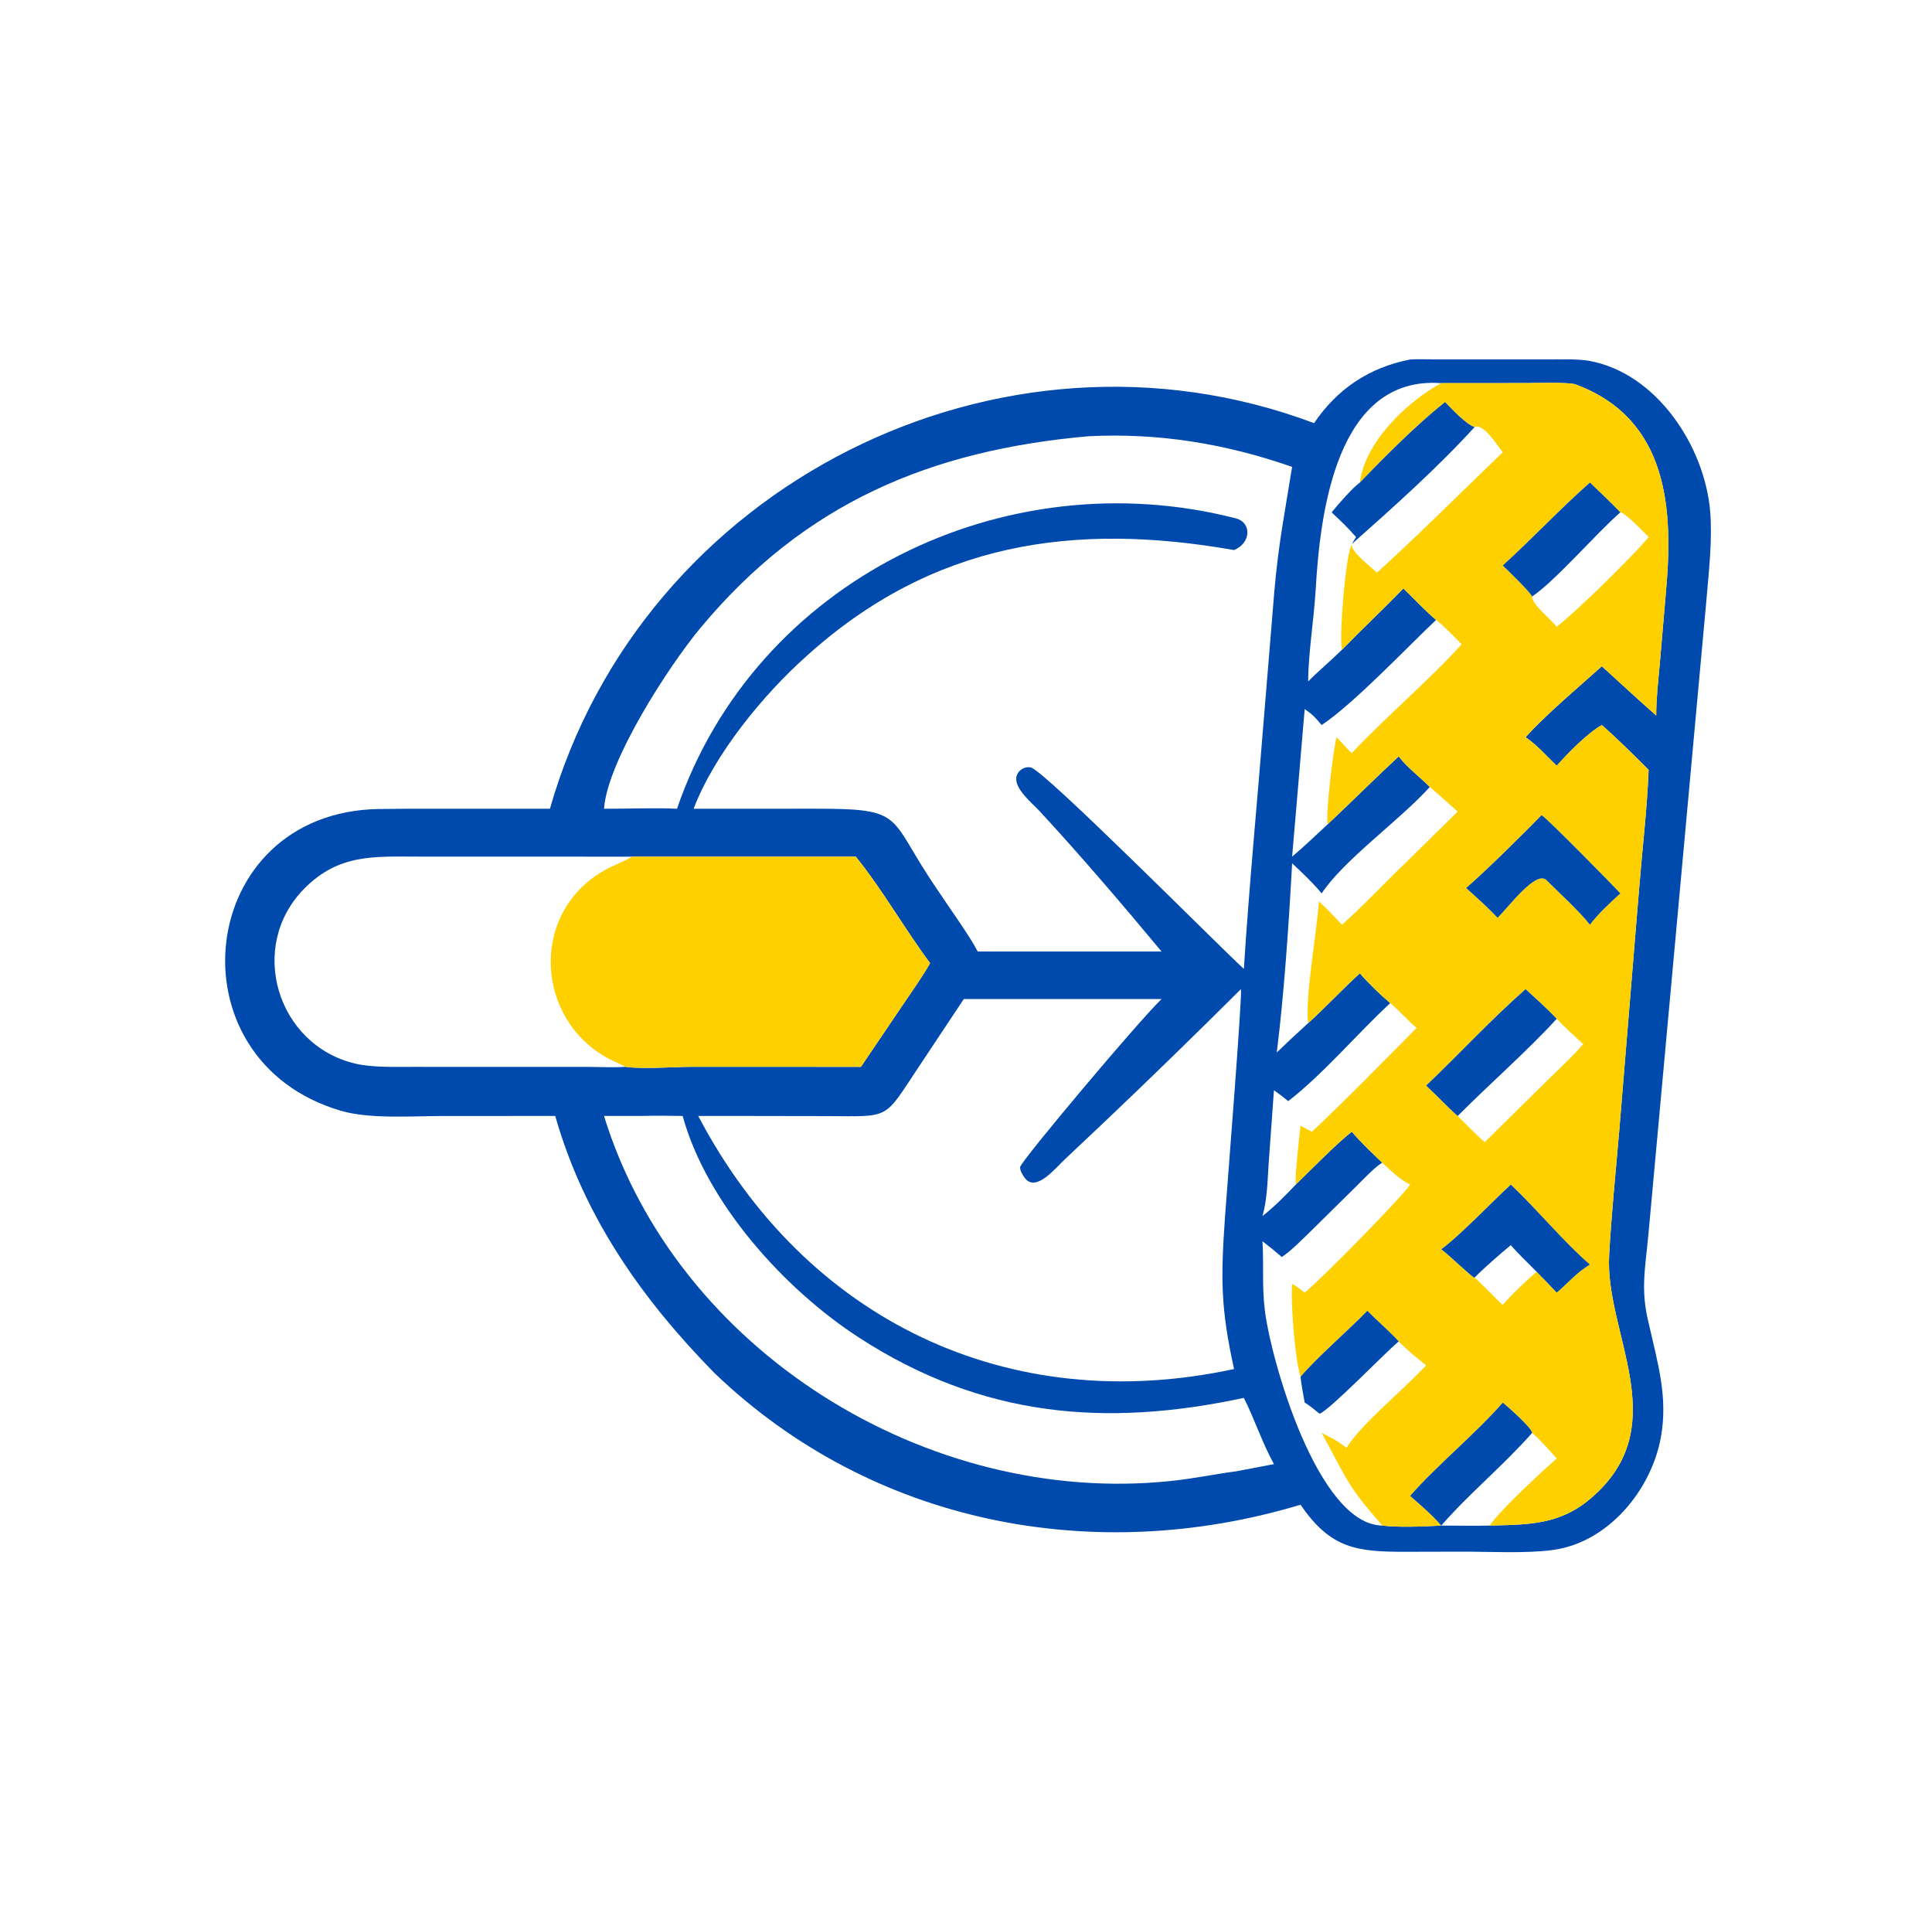 <?xml version="1.0" encoding="UTF-8"?> <svg xmlns="http://www.w3.org/2000/svg" width="101" height="100" viewBox="0 0 101 100" fill="none"><path d="M68.697 22.117C69.912 20.32 71.583 19.208 73.716 18.791C74.051 18.761 74.692 18.785 75.063 18.786L80.928 18.787C81.531 18.786 82.499 18.757 83.063 18.858C86.608 19.493 89.119 23.332 89.403 26.732C89.523 28.165 89.343 29.768 89.221 31.212L86.181 64.451C86.012 66.339 85.74 67.418 86.212 69.259C86.667 71.276 87.209 73.054 86.822 75.149C86.313 77.9 84.069 80.621 81.191 81.014C79.779 81.207 77.897 81.101 76.432 81.103L73.533 81.11C70.945 81.114 69.573 80.969 67.99 78.65C57.228 81.888 45.618 79.691 37.361 71.778C33.559 67.908 30.528 63.603 29.026 58.33L23.126 58.332C21.511 58.334 19.335 58.499 17.832 58.061C8.793 55.43 10.202 42.444 19.8 42.286C20.805 42.27 21.858 42.271 22.861 42.271L28.749 42.273C33.562 25.379 52.266 15.939 68.697 22.117ZM75.345 20.026C69.858 19.622 69.013 26.807 68.781 30.805C68.692 32.338 68.398 34.113 68.385 35.618C68.974 35.027 69.589 34.522 70.157 33.958C71.208 32.879 72.299 31.859 73.365 30.76C73.864 31.231 74.593 32.012 75.075 32.403C73.505 33.884 70.805 36.751 69.092 37.899C68.766 37.508 68.636 37.36 68.206 37.061L67.549 44.776C68.245 44.185 68.737 43.707 69.403 43.089C70.648 41.921 71.877 40.688 73.122 39.536C73.53 40.087 74.242 40.626 74.748 41.134C73.175 42.874 70.267 44.93 69.092 46.695C68.588 46.092 68.118 45.662 67.549 45.123C67.384 48.182 67.126 52.017 66.746 55.011C67.291 54.491 67.826 53.984 68.385 53.479C69.298 52.656 70.171 51.71 71.09 50.875C71.537 51.391 72.158 51.995 72.678 52.431C70.964 54.017 69.157 56.157 67.346 57.554C67.118 57.376 66.835 57.144 66.598 56.989L66.326 60.766C66.26 61.713 66.255 62.658 65.999 63.565C66.638 63.05 67.175 62.517 67.738 61.918C68.501 61.177 69.871 59.774 70.669 59.154C71.136 59.708 71.74 60.274 72.264 60.775C71.907 60.968 71.294 61.619 70.976 61.935L68.656 64.222C68.213 64.654 67.511 65.377 67.011 65.701C66.666 65.402 66.361 65.157 65.999 64.879C66.074 66.123 65.967 67.207 66.122 68.481C66.438 71.083 68.884 79.695 72.264 79.739C73.082 79.846 74.5 79.789 75.345 79.739C76.151 79.74 77.085 79.765 77.88 79.739C80.067 79.686 81.704 79.698 83.421 78.087C87.461 74.342 83.9 69.647 84.122 65.618C84.241 63.461 84.462 61.284 84.647 59.14L85.686 46.485C85.844 44.509 86.114 42.192 86.186 40.239C85.454 39.506 84.512 38.573 83.742 37.899C83.014 38.293 81.941 39.389 81.381 40.024C80.823 39.493 80.393 38.976 79.754 38.534C80.742 37.42 82.57 35.87 83.742 34.825C84.688 35.691 85.621 36.552 86.583 37.401C86.575 36.602 86.694 35.518 86.768 34.717L87.091 30.939C87.477 26.668 87.252 21.921 82.383 20.097C82.025 19.963 80.258 20.023 79.775 20.023L75.345 20.026ZM33.045 44.776L21.916 44.773C19.574 44.774 17.729 44.614 15.918 46.435C12.909 49.461 14.469 54.636 18.588 55.598C19.457 55.801 20.669 55.764 21.576 55.764L30.777 55.766C31.43 55.768 32.043 55.804 32.697 55.762C33.579 55.893 35.266 55.76 36.219 55.76L45.007 55.762L47.214 52.5C47.662 51.837 48.239 51.025 48.624 50.342C47.299 48.568 46.136 46.506 44.739 44.776H33.045ZM56.898 22.802C48.673 23.532 42.064 26.265 36.602 32.841C34.949 34.832 31.753 39.77 31.576 42.273C32.714 42.277 34.315 42.215 35.391 42.273C39.492 30.317 52.502 23.988 64.598 27.092C65.45 27.31 65.405 28.383 64.514 28.751C56.17 27.284 48.785 28.315 42.165 34.29C39.908 36.301 37.343 39.425 36.26 42.273L42.559 42.27C47.465 42.266 46.329 42.63 49.03 46.54C49.59 47.399 50.692 48.91 51.113 49.735H60.723C58.749 47.356 56.415 44.628 54.34 42.389C53.974 41.994 53.053 41.256 53.129 40.644C53.173 40.289 53.547 40.039 53.891 40.115C54.607 40.273 63.734 49.464 65.026 50.644C65.304 46.267 65.73 41.878 66.076 37.507L66.623 30.858C66.842 28.381 67.172 26.746 67.549 24.403C64.082 23.194 60.578 22.615 56.898 22.802ZM64.87 51.703C62.492 54.069 60.073 56.431 57.637 58.738L55.679 60.585C55.17 61.062 54.158 62.337 53.576 61.574C53.478 61.446 53.308 61.181 53.331 60.991C53.471 60.573 59.467 53.432 60.723 52.219H50.385L48.08 55.688C46.162 58.563 46.615 58.35 43.209 58.337L38.907 58.33H36.501C42.111 69.007 52.716 74.1 64.514 71.558C63.805 68.342 63.819 66.818 64.038 63.634C64.112 62.573 64.971 51.802 64.87 51.703ZM33.534 58.33H31.576C35.365 70.62 48.491 78.737 61.193 77.411C62.421 77.282 63.463 77.057 64.642 76.901L66.598 76.528C65.948 75.329 65.591 74.188 65.026 73.066C57.803 74.614 51.343 74.084 44.915 69.92C40.997 67.383 36.933 62.873 35.688 58.33C34.973 58.314 34.249 58.312 33.534 58.33Z" fill="#004AAD"></path><path d="M75.345 20.026L79.776 20.023C80.258 20.023 82.025 19.963 82.383 20.097C87.252 21.92 87.477 26.668 87.091 30.938L86.768 34.717C86.695 35.518 86.575 36.602 86.584 37.401C85.621 36.552 84.688 35.691 83.742 34.825C82.571 35.87 80.743 37.42 79.754 38.534C80.393 38.975 80.823 39.493 81.381 40.024C81.941 39.389 83.014 38.293 83.742 37.899C84.512 38.572 85.455 39.506 86.186 40.239C86.114 42.191 85.844 44.509 85.686 46.484L84.647 59.139C84.462 61.284 84.241 63.461 84.122 65.618C83.9 69.647 87.461 74.342 83.421 78.087C81.704 79.698 80.067 79.685 77.88 79.738C78.481 78.868 80.593 76.925 81.381 76.235C81.029 75.843 80.482 75.218 80.096 74.895C80.043 74.596 78.864 73.566 78.561 73.314C77.154 74.928 75.127 76.581 73.717 78.188C74.284 78.689 74.853 79.162 75.345 79.738C74.5 79.789 73.082 79.846 72.264 79.738C70.401 77.612 70.434 77.344 69.092 74.895C69.763 75.26 69.667 75.138 70.392 75.676C71.127 74.465 73.478 72.54 74.555 71.365C74.111 71.007 73.499 70.521 73.122 70.113C72.631 69.576 72 69.042 71.482 68.515C70.472 69.553 68.836 70.962 67.99 71.963C67.699 71.07 67.463 68.085 67.549 67.111C67.798 67.238 67.984 67.393 68.206 67.562C69.077 66.862 73.321 62.541 73.717 61.918C73.157 61.636 72.721 61.199 72.264 60.775C71.74 60.274 71.136 59.708 70.669 59.154C69.871 59.774 68.502 61.176 67.738 61.918C67.693 61.405 67.922 59.431 67.99 58.83C68.146 58.936 68.412 59.064 68.585 59.154C70.417 57.435 72.276 55.519 74.055 53.732C73.579 53.314 73.162 52.844 72.678 52.431C72.158 51.995 71.537 51.391 71.091 50.875C70.171 51.71 69.298 52.655 68.385 53.479C68.213 52.154 68.853 48.638 68.949 47.12C69.257 47.373 69.856 48.021 70.157 48.332C71.149 47.447 71.976 46.583 72.908 45.658L76.205 42.423C75.721 41.987 75.241 41.559 74.748 41.134C74.243 40.626 73.53 40.087 73.122 39.535C71.877 40.687 70.648 41.921 69.403 43.089C69.305 42.438 69.693 39.23 69.87 38.534C70.155 38.813 70.344 39.063 70.669 39.363C72.519 37.397 74.655 35.614 76.409 33.676C76.02 33.273 75.509 32.746 75.075 32.403C74.593 32.012 73.864 31.231 73.365 30.76C72.299 31.859 71.208 32.879 70.157 33.958C69.987 33.309 70.356 28.934 70.669 28.437C70.562 28.791 71.686 29.649 71.985 29.932C74.221 27.901 76.377 25.736 78.561 23.639C78.241 23.242 77.567 22.116 77.085 22.326C76.609 22.153 75.92 21.399 75.541 21.015C73.995 22.261 72.474 23.787 71.091 25.223C71.335 23.155 73.515 21.015 75.345 20.026ZM84.707 26.781C84.178 26.236 83.667 25.746 83.116 25.223C81.581 26.577 80.103 28.159 78.561 29.557C78.901 29.895 79.914 30.856 80.096 31.177C80.058 31.561 81.039 32.33 81.381 32.759C82.439 31.933 85.336 29.102 86.186 28.073C85.918 27.804 84.996 26.826 84.707 26.781ZM81.381 53.253C80.898 52.74 80.279 52.181 79.754 51.702C77.951 53.286 76.298 55.087 74.555 56.742C75.062 57.206 75.753 57.945 76.205 58.33C76.686 58.811 77.106 59.248 77.615 59.702L80.915 56.449C81.488 55.885 82.257 55.173 82.766 54.572C82.285 54.146 81.829 53.715 81.381 53.253ZM80.332 66.472C80.694 66.832 81.032 67.19 81.381 67.562C82.022 67.016 82.389 66.541 83.116 66.095C81.763 64.933 80.359 63.219 78.981 61.918C78.055 62.77 76.254 64.65 75.345 65.298C75.774 65.606 76.887 66.711 77.085 66.782C77.298 66.932 78.215 67.902 78.561 68.208C79.005 67.681 79.803 66.923 80.332 66.472ZM80.592 42.609C79.478 43.737 77.841 45.371 76.648 46.416C77.219 46.928 77.764 47.414 78.293 47.971C78.857 47.409 80.322 45.441 80.856 46.013C81.52 46.677 82.565 47.626 83.116 48.332C83.591 47.707 84.135 47.226 84.707 46.695C84.323 46.273 80.823 42.718 80.592 42.609Z" fill="#FFD000"></path><path d="M75.541 21.015C75.92 21.399 76.609 22.153 77.085 22.326C75.157 24.442 72.826 26.525 70.669 28.437L70.891 28.073C70.46 27.576 70.092 27.226 69.614 26.781C69.933 26.387 70.706 25.491 71.091 25.223C72.474 23.788 73.995 22.262 75.541 21.015Z" fill="#004AAD"></path><path d="M83.117 25.223C83.667 25.746 84.179 26.236 84.707 26.781C83.447 27.878 81.289 30.383 80.096 31.177C79.914 30.856 78.902 29.895 78.561 29.557C80.104 28.159 81.581 26.577 83.117 25.223Z" fill="#004AAD"></path><path d="M76.648 46.416C77.841 45.371 79.478 43.737 80.592 42.61C80.823 42.718 84.323 46.274 84.707 46.695C84.135 47.226 83.591 47.707 83.117 48.332C82.565 47.626 81.52 46.677 80.856 46.014C80.322 45.442 78.857 47.409 78.293 47.971C77.764 47.414 77.219 46.928 76.648 46.416Z" fill="#004AAD"></path><path d="M33.045 44.776H44.739C46.136 46.506 47.299 48.568 48.624 50.342C48.239 51.025 47.662 51.837 47.214 52.5L45.007 55.762L36.219 55.76C35.266 55.76 33.579 55.893 32.697 55.762C32.595 55.696 32.018 55.441 31.847 55.35C27.987 53.32 27.643 47.718 31.616 45.479C32.079 45.219 32.609 45.038 33.045 44.776Z" fill="#FFD000"></path><path d="M79.754 51.703C80.279 52.182 80.898 52.74 81.381 53.253C79.846 54.929 77.85 56.677 76.205 58.33C75.753 57.945 75.062 57.206 74.555 56.742C76.298 55.088 77.951 53.287 79.754 51.703Z" fill="#004AAD"></path><path d="M80.332 66.472C79.952 66.087 79.31 65.473 78.981 65.082C78.533 65.443 77.479 66.365 77.085 66.782C76.887 66.711 75.774 65.606 75.345 65.298C76.254 64.65 78.055 62.77 78.981 61.918C80.359 63.219 81.763 64.933 83.116 66.095C82.389 66.541 82.022 67.016 81.381 67.562C81.032 67.19 80.694 66.833 80.332 66.472Z" fill="#004AAD"></path><path d="M73.122 70.113L73.058 70.167C72.389 70.734 69.508 73.704 68.989 73.892C68.721 73.699 68.473 73.458 68.206 73.314C68.143 72.945 68.017 72.317 67.99 71.963C68.836 70.962 70.472 69.553 71.482 68.515C72 69.042 72.631 69.576 73.122 70.113Z" fill="#004AAD"></path><path d="M80.096 74.895C78.599 76.596 76.829 78.038 75.345 79.738C74.853 79.162 74.284 78.689 73.717 78.188C75.127 76.581 77.155 74.928 78.561 73.314C78.864 73.566 80.043 74.596 80.096 74.895Z" fill="#004AAD"></path></svg> 
